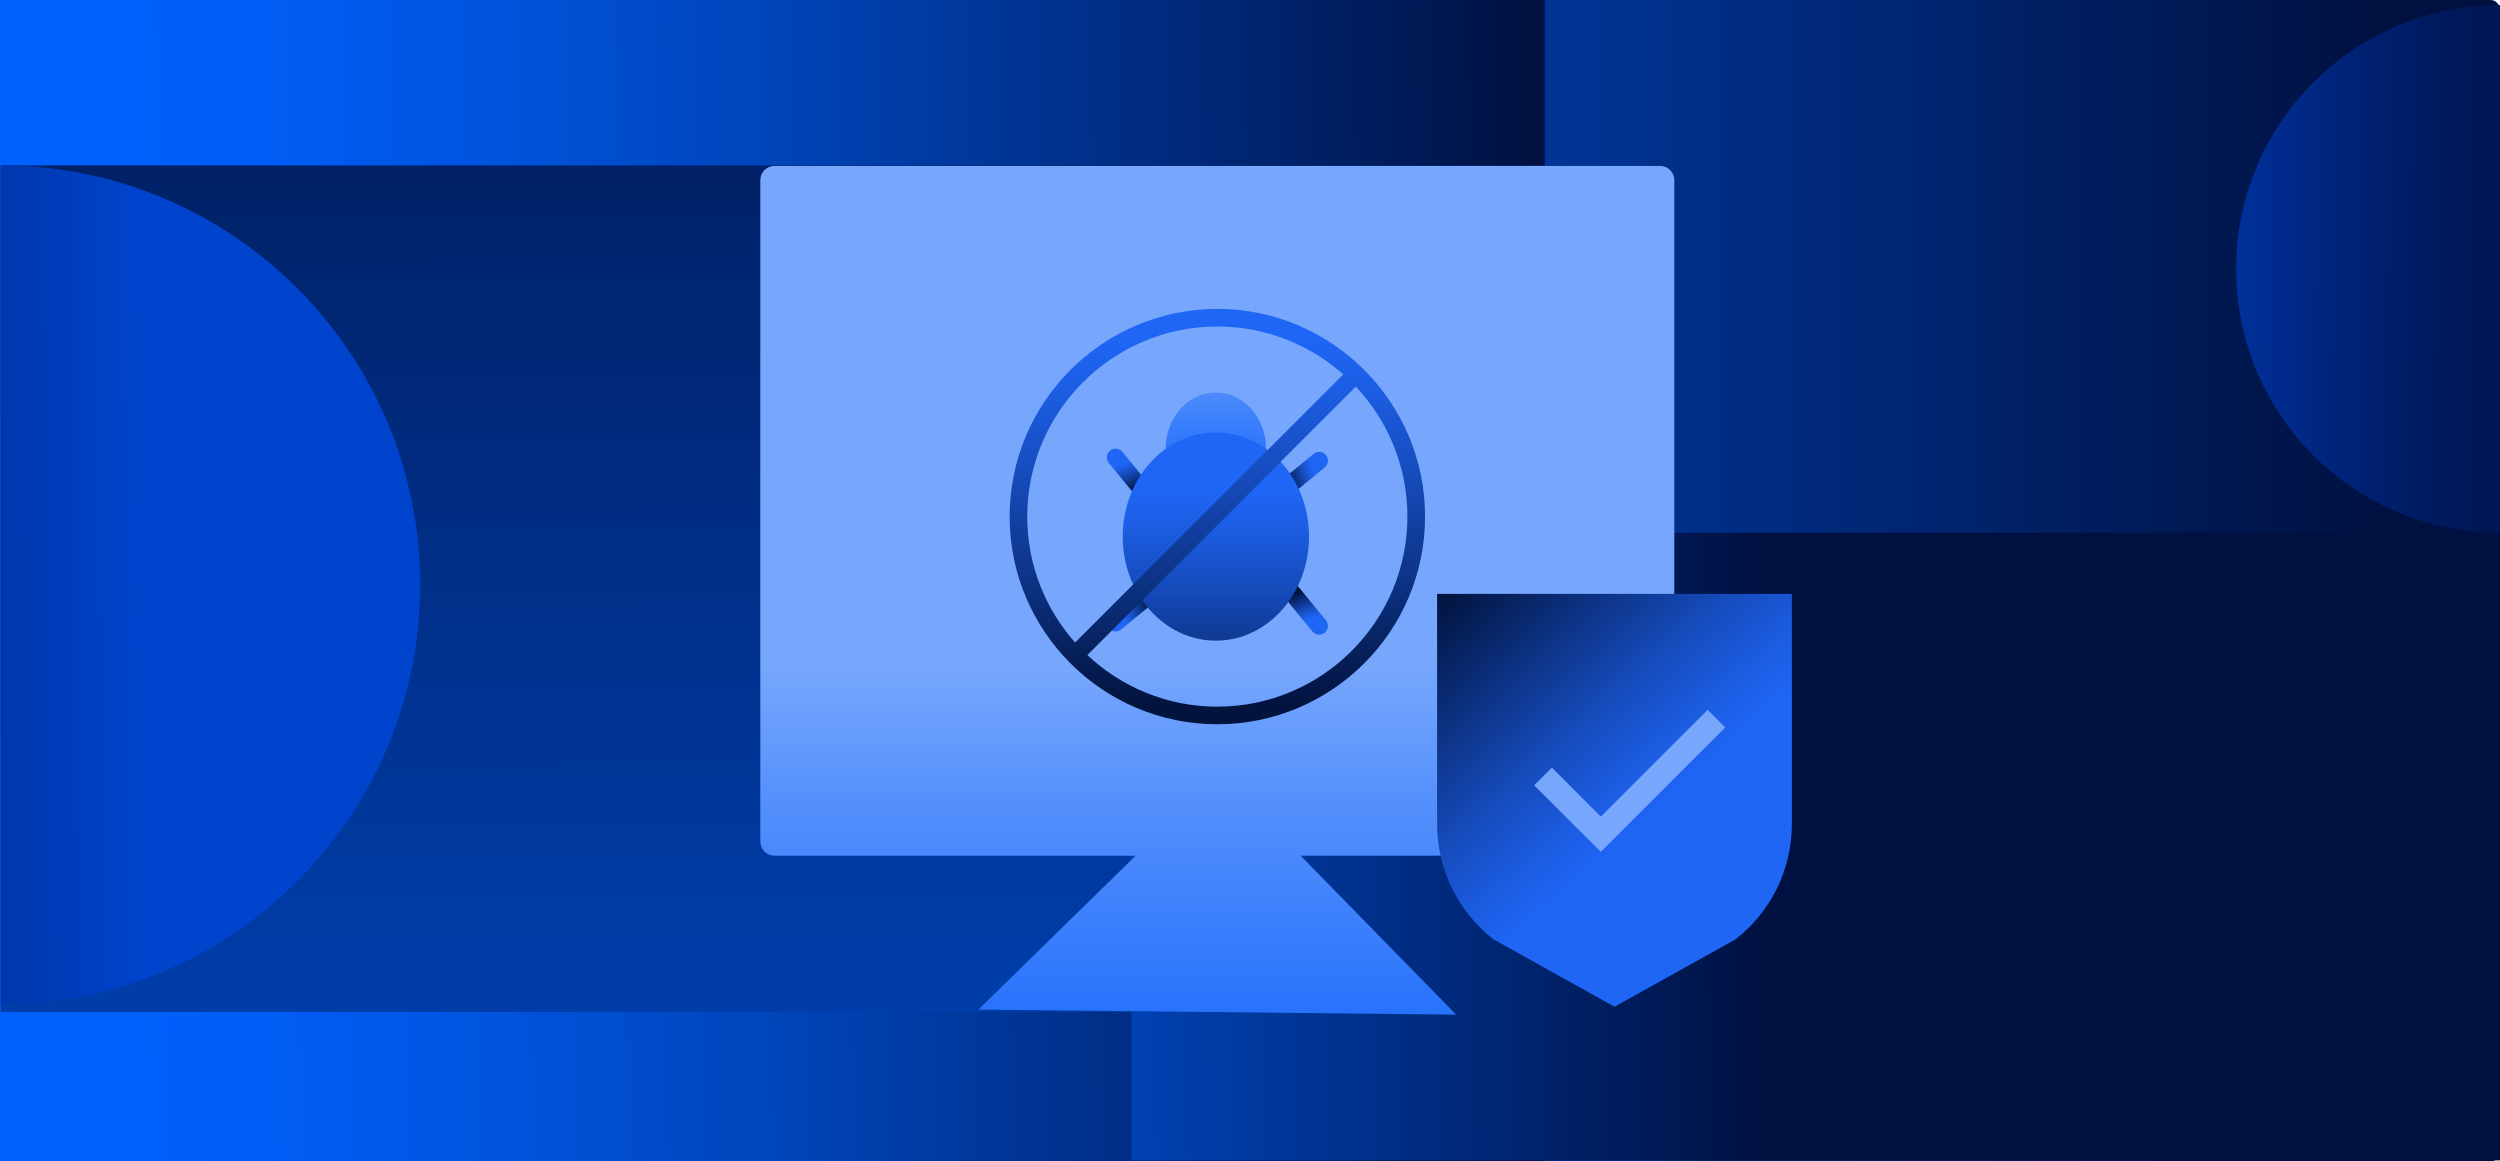 <?xml version="1.0" encoding="UTF-8"?><svg id="Layer_2" xmlns="http://www.w3.org/2000/svg" xmlns:xlink="http://www.w3.org/1999/xlink" viewBox="0 0 319.67 148.49"><defs><style>.cls-1{fill:url(#linear-gradient-8);}.cls-2{fill:url(#linear-gradient-7);}.cls-3{fill:url(#linear-gradient-5);}.cls-4{fill:url(#linear-gradient-6);}.cls-5{fill:url(#linear-gradient-9);}.cls-6{fill:url(#linear-gradient-4);}.cls-7{fill:url(#linear-gradient-3);}.cls-8{fill:url(#linear-gradient-2);}.cls-9{fill:url(#linear-gradient);}.cls-10{fill:url(#linear-gradient-10);}.cls-11{fill:url(#linear-gradient-11);}.cls-12{fill:url(#linear-gradient-12);}.cls-13{fill:url(#linear-gradient-13);}.cls-14{fill:url(#linear-gradient-14);}.cls-15{fill:url(#linear-gradient-15);}.cls-16{fill:url(#linear-gradient-16);}</style><linearGradient id="linear-gradient" x1="0" y1="74.24" x2="319.67" y2="74.24" gradientUnits="userSpaceOnUse"><stop offset=".24" stop-color="#0061fd"/><stop offset=".61" stop-color="#003699"/><stop offset=".95" stop-color="#001141"/></linearGradient><linearGradient id="linear-gradient-2" x1="-453.99" y1="80.37" x2="252.73" y2="72.54" gradientUnits="userSpaceOnUse"><stop offset=".66" stop-color="#0061fd"/><stop offset=".69" stop-color="#005df5"/><stop offset=".73" stop-color="#0054df"/><stop offset=".78" stop-color="#0045bb"/><stop offset=".84" stop-color="#00308a"/><stop offset=".91" stop-color="#00154c"/><stop offset=".92" stop-color="#001141"/></linearGradient><linearGradient id="linear-gradient-3" x1="99.48" y1="502.71" x2="98.59" y2="-62.22" gradientUnits="userSpaceOnUse"><stop offset=".24" stop-color="#0061fd"/><stop offset=".32" stop-color="#005ef7"/><stop offset=".43" stop-color="#0057e6"/><stop offset=".55" stop-color="#004bca"/><stop offset=".68" stop-color="#003ba4"/><stop offset=".82" stop-color="#002673"/><stop offset=".95" stop-color="#001141"/></linearGradient><linearGradient id="linear-gradient-4" x1="-349.2" y1="114.68" x2="274.97" y2="107.77" xlink:href="#linear-gradient-2"/><linearGradient id="linear-gradient-5" x1="-649.29" y1="755.93" x2="-647.56" y2="948.65" gradientTransform="translate(-557.06 682.59) rotate(90) scale(1 -1)" gradientUnits="userSpaceOnUse"><stop offset=".36" stop-color="#0043cc"/><stop offset=".44" stop-color="#0033a1"/><stop offset=".52" stop-color="#002379"/><stop offset=".59" stop-color="#00195c"/><stop offset=".66" stop-color="#00124a"/><stop offset=".71" stop-color="#001044"/></linearGradient><linearGradient id="linear-gradient-6" x1="-608.96" y1="5948" x2="-606.21" y2="6254.33" gradientTransform="translate(6076.33 682.59) rotate(90)" xlink:href="#linear-gradient-5"/><linearGradient id="linear-gradient-7" x1="155.65" y1="21.87" x2="155.65" y2="148.41" gradientUnits="userSpaceOnUse"><stop offset=".5" stop-color="#77a7fd"/><stop offset=".63" stop-color="#5691fc"/><stop offset=".88" stop-color="#226ffc"/><stop offset="1" stop-color="#0e62fc"/></linearGradient><linearGradient id="linear-gradient-8" x1="164.67" y1="-55.76" x2="171.69" y2="-59.37" gradientTransform="translate(-6.61 101.68) rotate(5.59)" gradientUnits="userSpaceOnUse"><stop offset=".23" stop-color="#02133e"/><stop offset=".38" stop-color="#0b2f7c"/><stop offset=".54" stop-color="#164cbd"/><stop offset=".66" stop-color="#1c5ee5"/><stop offset=".72" stop-color="#1f66f5"/></linearGradient><linearGradient id="linear-gradient-9" x1="-1034.12" y1="1207.87" x2="-1027.1" y2="1204.25" gradientTransform="translate(-955.36 -1082.46) rotate(-84.41)" xlink:href="#linear-gradient-8"/><linearGradient id="linear-gradient-10" x1="-2269.86" y1="11.26" x2="-2262.84" y2="7.65" gradientTransform="translate(-2111.55 -133.71) rotate(-174.41)" xlink:href="#linear-gradient-8"/><linearGradient id="linear-gradient-11" x1="-1101.14" y1="-1226.67" x2="-1094.12" y2="-1230.28" gradientTransform="translate(-1162.8 1050.43) rotate(95.59)" xlink:href="#linear-gradient-8"/><linearGradient id="linear-gradient-12" x1="155.47" y1="40.28" x2="155.47" y2="65.12" gradientUnits="userSpaceOnUse"><stop offset=".1" stop-color="#77a7fd"/><stop offset=".49" stop-color="#4284fc"/><stop offset=".83" stop-color="#1c6bfc"/><stop offset="1" stop-color="#0e62fc"/></linearGradient><linearGradient id="linear-gradient-13" x1="155.47" y1="43.82" x2="155.47" y2="111.28" gradientUnits="userSpaceOnUse"><stop offset=".28" stop-color="#1f66f5"/><stop offset=".34" stop-color="#1c5ee5"/><stop offset=".46" stop-color="#164cbd"/><stop offset=".62" stop-color="#0b2f7c"/><stop offset=".77" stop-color="#02133e"/></linearGradient><linearGradient id="linear-gradient-14" x1="155.66" y1="36.3" x2="155.66" y2="90.19" gradientUnits="userSpaceOnUse"><stop offset=".13" stop-color="#1f66f5"/><stop offset=".24" stop-color="#1c5ee5"/><stop offset=".45" stop-color="#164cbd"/><stop offset=".74" stop-color="#0b2f7c"/><stop offset="1" stop-color="#02133e"/></linearGradient><linearGradient id="linear-gradient-15" x1="228.61" y1="118.85" x2="175.19" y2="59.55" xlink:href="#linear-gradient-13"/><linearGradient id="linear-gradient-16" x1="195.8" y1="106.5" x2="242.3" y2="82.58" gradientUnits="userSpaceOnUse"><stop offset=".53" stop-color="#77a7fd"/><stop offset=".6" stop-color="#649afc"/><stop offset=".78" stop-color="#357cfc"/><stop offset=".92" stop-color="#1869fc"/><stop offset="1" stop-color="#0e62fc"/></linearGradient></defs><g id="Infography"><rect class="cls-9" width="319.67" height="148.49" rx="1.17" ry="1.17"/><rect class="cls-8" width="197.52" height="148.49"/><rect class="cls-7" x=".09" y="21.15" width="197.42" height="108.25"/><rect class="cls-6" x="144.66" y="68.12" width="175.01" height="80.26"/><path class="cls-3" d="M319.67.65c-18.63,0-33.74,15.1-33.74,33.74s15.1,33.74,33.74,33.74V.65Z"/><path class="cls-4" d="M.09,21.15c29.62,0,53.63,24.01,53.63,53.63S29.71,128.4.09,128.4V21.15Z"/><path class="cls-2" d="M212.28,21.22h-113.25c-1,0-1.81.81-1.81,1.81v84.58c0,1,.81,1.81,1.81,1.81h46.18l-20.1,19.67,61.09.65-19.9-20.33h45.98c1,0,1.81-.81,1.81-1.81V23.03c0-1-.81-1.81-1.81-1.81Z"/><path class="cls-1" d="M164.1,63.78c-.33,0-.65-.14-.87-.41-.39-.48-.32-1.19.16-1.58l4.58-3.76c.48-.39,1.19-.33,1.58.16.39.48.32,1.19-.16,1.58l-4.58,3.76c-.21.17-.46.26-.71.26Z"/><path class="cls-5" d="M146.41,64.19c-.33,0-.65-.14-.87-.41l-3.76-4.58c-.39-.48-.32-1.19.16-1.58.48-.39,1.19-.32,1.58.16l3.76,4.58c.39.48.32,1.19-.16,1.58-.21.17-.46.26-.71.26Z"/><path class="cls-10" d="M142.65,80.74c-.33,0-.65-.14-.87-.41-.39-.48-.32-1.19.16-1.58l4.58-3.76c.48-.39,1.19-.33,1.58.16.39.48.32,1.19-.16,1.58l-4.58,3.76c-.21.17-.46.26-.71.26Z"/><path class="cls-11" d="M168.68,81.15c-.33,0-.65-.14-.87-.41l-3.76-4.58c-.39-.48-.32-1.19.16-1.58s1.19-.33,1.58.16l3.76,4.58c.39.48.32,1.19-.16,1.58-.21.17-.46.26-.71.26Z"/><ellipse class="cls-12" cx="155.47" cy="57.35" rx="6.41" ry="7.17"/><ellipse class="cls-13" cx="155.47" cy="68.61" rx="11.91" ry="13.31"/><path class="cls-14" d="M155.66,39.5c-14.64,0-26.56,11.91-26.56,26.56s11.91,26.55,26.56,26.55,26.56-11.91,26.56-26.55-11.91-26.56-26.56-26.56ZM155.66,41.75c6.17,0,11.81,2.32,16.1,6.12l-34.29,34.29c-3.8-4.29-6.12-9.93-6.12-16.1,0-13.4,10.9-24.31,24.31-24.31ZM155.66,90.36c-6.42,0-12.27-2.51-16.62-6.6l34.33-34.33c4.08,4.35,6.59,10.2,6.59,16.62,0,13.4-10.9,24.31-24.31,24.31Z"/><path class="cls-15" d="M229.12,98.34v7.05c0,5.76-2.66,11.2-7.22,14.73l-15.46,8.61-15.46-8.61c-4.55-3.53-7.22-8.97-7.22-14.73v-29.45h45.36v22.4Z"/><polygon class="cls-16" points="204.69 108.92 196.17 100.41 198.43 98.15 204.69 104.42 218.35 90.76 220.6 93.02 204.69 108.92"/></g></svg>